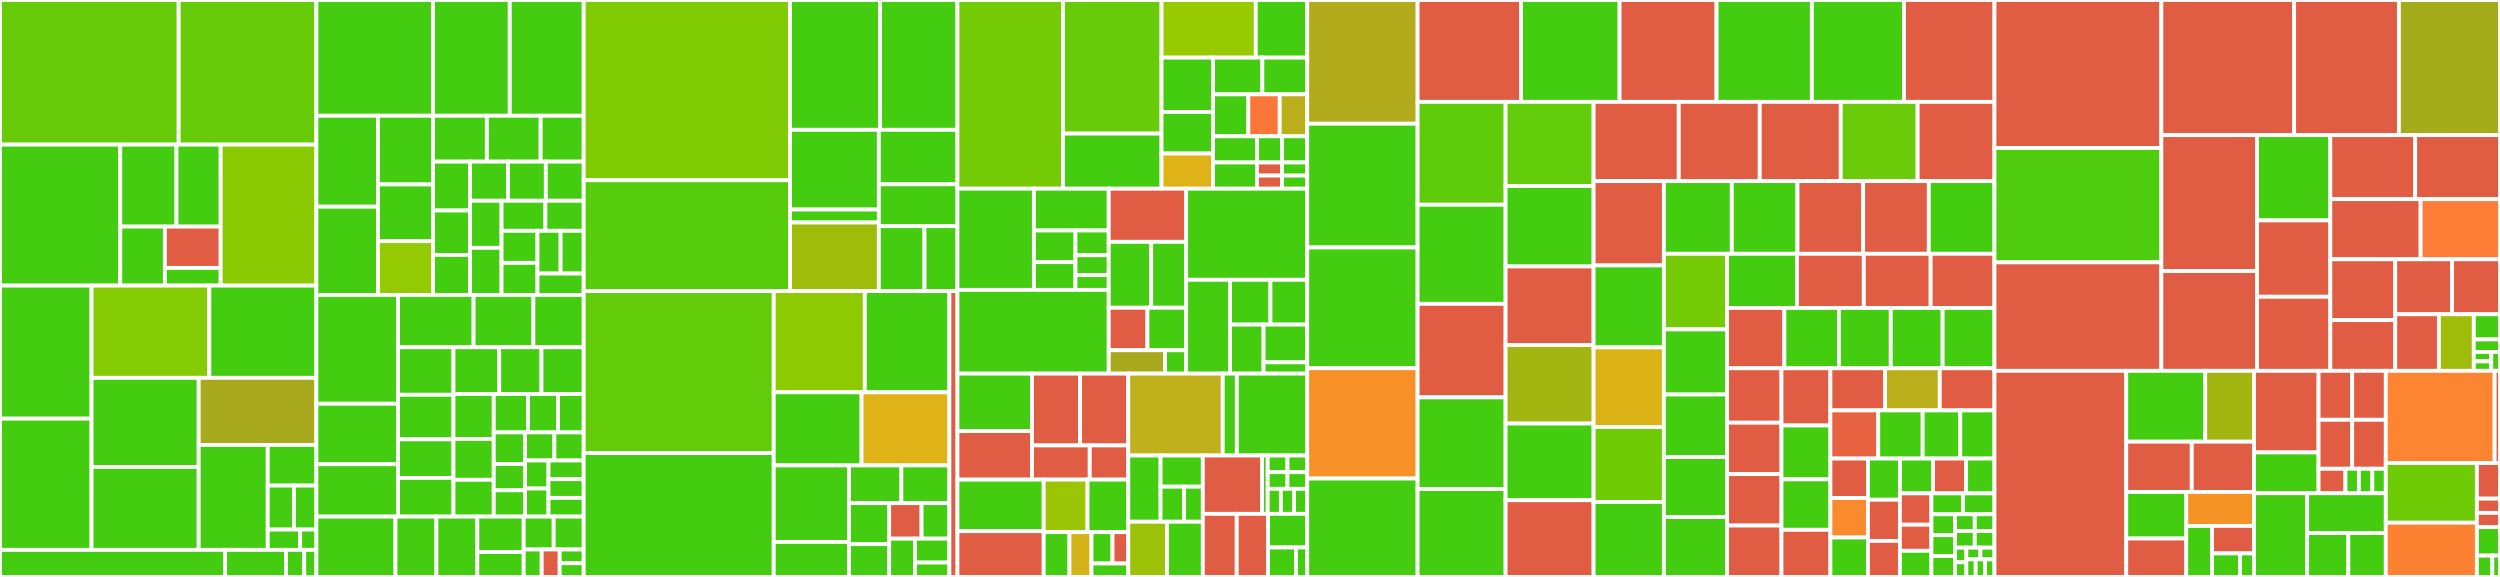<svg baseProfile="full" width="650" height="150" viewBox="0 0 650 150" version="1.1"
xmlns="http://www.w3.org/2000/svg" xmlns:ev="http://www.w3.org/2001/xml-events"
xmlns:xlink="http://www.w3.org/1999/xlink">

<rect x="0" y="0" width="650" height="150" fill="#333333" stroke="none"/>

<style>rect.s{mask:url(#mask);}</style>
<defs>
  <pattern id="white" width="4" height="4" patternUnits="userSpaceOnUse" patternTransform="rotate(45)">
    <rect width="2" height="2" transform="translate(0,0)" fill="white"></rect>
  </pattern>
  <mask id="mask">
    <rect x="0" y="0" width="100%" height="100%" fill="url(#white)"></rect>
  </mask>
</defs>

<rect x="0" y="0" width="46.457" height="37.601" fill="#68cb09" stroke="white" stroke-width="1" class=" tooltipped" data-content="app/Http/Controllers/api/v1/RoomController.php"><title>app/Http/Controllers/api/v1/RoomController.php</title></rect>
<rect x="46.457" y="0" width="35.804" height="37.601" fill="#68cb09" stroke="white" stroke-width="1" class=" tooltipped" data-content="app/Http/Controllers/api/v1/UserController.php"><title>app/Http/Controllers/api/v1/UserController.php</title></rect>
<rect x="0" y="37.601" width="31.265" height="36.655" fill="#4c1" stroke="white" stroke-width="1" class=" tooltipped" data-content="app/Http/Controllers/api/v1/SettingsController.php"><title>app/Http/Controllers/api/v1/SettingsController.php</title></rect>
<rect x="31.265" y="37.601" width="14.619" height="21.311" fill="#4c1" stroke="white" stroke-width="1" class=" tooltipped" data-content="app/Http/Controllers/api/v1/auth/ResetPasswordController.php"><title>app/Http/Controllers/api/v1/auth/ResetPasswordController.php</title></rect>
<rect x="45.884" y="37.601" width="11.486" height="21.311" fill="#4c1" stroke="white" stroke-width="1" class=" tooltipped" data-content="app/Http/Controllers/api/v1/auth/LoginController.php"><title>app/Http/Controllers/api/v1/auth/LoginController.php</title></rect>
<rect x="31.265" y="58.912" width="11.602" height="15.344" fill="#4c1" stroke="white" stroke-width="1" class=" tooltipped" data-content="app/Http/Controllers/api/v1/auth/ForgotPasswordController.php"><title>app/Http/Controllers/api/v1/auth/ForgotPasswordController.php</title></rect>
<rect x="42.867" y="58.912" width="14.503" height="10.741" fill="#e05d44" stroke="white" stroke-width="1" class=" tooltipped" data-content="app/Http/Controllers/api/v1/auth/RegisterController.php"><title>app/Http/Controllers/api/v1/auth/RegisterController.php</title></rect>
<rect x="42.867" y="69.653" width="14.503" height="4.603" fill="#4c1" stroke="white" stroke-width="1" class=" tooltipped" data-content="app/Http/Controllers/api/v1/auth/VerificationController.php"><title>app/Http/Controllers/api/v1/auth/VerificationController.php</title></rect>
<rect x="57.37" y="37.601" width="24.891" height="36.655" fill="#8aca02" stroke="white" stroke-width="1" class=" tooltipped" data-content="app/Http/Controllers/api/v1/ServerController.php"><title>app/Http/Controllers/api/v1/ServerController.php</title></rect>
<rect x="0" y="74.256" width="23.804" height="34.589" fill="#4c1" stroke="white" stroke-width="1" class=" tooltipped" data-content="app/Http/Controllers/api/v1/RoomMemberController.php"><title>app/Http/Controllers/api/v1/RoomMemberController.php</title></rect>
<rect x="0" y="108.845" width="23.804" height="34.122" fill="#4c1" stroke="white" stroke-width="1" class=" tooltipped" data-content="app/Http/Controllers/api/v1/RoomTypeController.php"><title>app/Http/Controllers/api/v1/RoomTypeController.php</title></rect>
<rect x="23.804" y="74.256" width="30.62" height="23.982" fill="#85cb03" stroke="white" stroke-width="1" class=" tooltipped" data-content="app/Http/Controllers/api/v1/MeetingController.php"><title>app/Http/Controllers/api/v1/MeetingController.php</title></rect>
<rect x="54.424" y="74.256" width="27.837" height="23.982" fill="#4c1" stroke="white" stroke-width="1" class=" tooltipped" data-content="app/Http/Controllers/api/v1/RoomFileController.php"><title>app/Http/Controllers/api/v1/RoomFileController.php</title></rect>
<rect x="23.804" y="98.238" width="27.86" height="23.163" fill="#4c1" stroke="white" stroke-width="1" class=" tooltipped" data-content="app/Http/Controllers/api/v1/RoleController.php"><title>app/Http/Controllers/api/v1/RoleController.php</title></rect>
<rect x="23.804" y="121.401" width="27.86" height="21.566" fill="#4c1" stroke="white" stroke-width="1" class=" tooltipped" data-content="app/Http/Controllers/api/v1/RoomTokenController.php"><title>app/Http/Controllers/api/v1/RoomTokenController.php</title></rect>
<rect x="51.664" y="98.238" width="30.597" height="17.455" fill="#a9a91d" stroke="white" stroke-width="1" class=" tooltipped" data-content="app/Http/Controllers/api/v1/RecordingController.php"><title>app/Http/Controllers/api/v1/RecordingController.php</title></rect>
<rect x="51.664" y="115.693" width="17.95" height="27.273" fill="#4c1" stroke="white" stroke-width="1" class=" tooltipped" data-content="app/Http/Controllers/api/v1/ServerPoolController.php"><title>app/Http/Controllers/api/v1/ServerPoolController.php</title></rect>
<rect x="69.614" y="115.693" width="12.647" height="10.557" fill="#4c1" stroke="white" stroke-width="1" class=" tooltipped" data-content="app/Http/Controllers/api/v1/LocaleController.php"><title>app/Http/Controllers/api/v1/LocaleController.php</title></rect>
<rect x="69.614" y="126.251" width="6.81" height="11.437" fill="#4c1" stroke="white" stroke-width="1" class=" tooltipped" data-content="app/Http/Controllers/api/v1/RecordingFormatController.php"><title>app/Http/Controllers/api/v1/RecordingFormatController.php</title></rect>
<rect x="76.424" y="126.251" width="5.837" height="11.437" fill="#4c1" stroke="white" stroke-width="1" class=" tooltipped" data-content="app/Http/Controllers/api/v1/SessionController.php"><title>app/Http/Controllers/api/v1/SessionController.php</title></rect>
<rect x="69.614" y="137.688" width="8.431" height="5.279" fill="#4c1" stroke="white" stroke-width="1" class=" tooltipped" data-content="app/Http/Controllers/api/v1/ApplicationController.php"><title>app/Http/Controllers/api/v1/ApplicationController.php</title></rect>
<rect x="78.045" y="137.688" width="4.216" height="5.279" fill="#4c1" stroke="white" stroke-width="1" class=" tooltipped" data-content="app/Http/Controllers/api/v1/PermissionController.php"><title>app/Http/Controllers/api/v1/PermissionController.php</title></rect>
<rect x="0" y="142.967" width="58.532" height="7.033" fill="#4c1" stroke="white" stroke-width="1" class=" tooltipped" data-content="app/Http/Controllers/RecordingController.php"><title>app/Http/Controllers/RecordingController.php</title></rect>
<rect x="58.532" y="142.967" width="15.819" height="7.033" fill="#4c1" stroke="white" stroke-width="1" class=" tooltipped" data-content="app/Http/Controllers/MeetingController.php"><title>app/Http/Controllers/MeetingController.php</title></rect>
<rect x="74.351" y="142.967" width="4.746" height="7.033" fill="#4c1" stroke="white" stroke-width="1" class=" tooltipped" data-content="app/Http/Controllers/FileController.php"><title>app/Http/Controllers/FileController.php</title></rect>
<rect x="79.097" y="142.967" width="3.164" height="7.033" fill="#4c1" stroke="white" stroke-width="1" class=" tooltipped" data-content="app/Http/Controllers/ApplicationController.php"><title>app/Http/Controllers/ApplicationController.php</title></rect>
<rect x="82.261" y="0" width="30.315" height="30.096" fill="#4c1" stroke="white" stroke-width="1" class=" tooltipped" data-content="app/Http/Resources/Config.php"><title>app/Http/Resources/Config.php</title></rect>
<rect x="112.576" y="0" width="19.963" height="30.096" fill="#4c1" stroke="white" stroke-width="1" class=" tooltipped" data-content="app/Http/Resources/Room.php"><title>app/Http/Resources/Room.php</title></rect>
<rect x="132.539" y="0" width="19.224" height="30.096" fill="#4c1" stroke="white" stroke-width="1" class=" tooltipped" data-content="app/Http/Resources/Settings.php"><title>app/Http/Resources/Settings.php</title></rect>
<rect x="82.261" y="30.096" width="16.002" height="23.64" fill="#4c1" stroke="white" stroke-width="1" class=" tooltipped" data-content="app/Http/Resources/RoomType.php"><title>app/Http/Resources/RoomType.php</title></rect>
<rect x="82.261" y="53.736" width="16.002" height="22.945" fill="#4c1" stroke="white" stroke-width="1" class=" tooltipped" data-content="app/Http/Resources/User.php"><title>app/Http/Resources/User.php</title></rect>
<rect x="98.263" y="30.096" width="14.33" height="17.858" fill="#4c1" stroke="white" stroke-width="1" class=" tooltipped" data-content="app/Http/Resources/Server.php"><title>app/Http/Resources/Server.php</title></rect>
<rect x="98.263" y="47.954" width="14.33" height="14.752" fill="#4c1" stroke="white" stroke-width="1" class=" tooltipped" data-content="app/Http/Resources/MeetingWithRoomAndServer.php"><title>app/Http/Resources/MeetingWithRoomAndServer.php</title></rect>
<rect x="98.263" y="62.705" width="14.33" height="13.975" fill="#93ca01" stroke="white" stroke-width="1" class=" tooltipped" data-content="app/Http/Resources/Role.php"><title>app/Http/Resources/Role.php</title></rect>
<rect x="112.593" y="30.096" width="13.989" height="11.93" fill="#4c1" stroke="white" stroke-width="1" class=" tooltipped" data-content="app/Http/Resources/RoomSettings.php"><title>app/Http/Resources/RoomSettings.php</title></rect>
<rect x="126.583" y="30.096" width="13.989" height="11.93" fill="#4c1" stroke="white" stroke-width="1" class=" tooltipped" data-content="app/Http/Resources/ServerPool.php"><title>app/Http/Resources/ServerPool.php</title></rect>
<rect x="140.572" y="30.096" width="11.191" height="11.93" fill="#4c1" stroke="white" stroke-width="1" class=" tooltipped" data-content="app/Http/Resources/RoomTypeResourceCollection.php"><title>app/Http/Resources/RoomTypeResourceCollection.php</title></rect>
<rect x="112.593" y="42.026" width="9.632" height="12.707" fill="#4c1" stroke="white" stroke-width="1" class=" tooltipped" data-content="app/Http/Resources/Permission.php"><title>app/Http/Resources/Permission.php</title></rect>
<rect x="112.593" y="54.733" width="9.632" height="11.552" fill="#4c1" stroke="white" stroke-width="1" class=" tooltipped" data-content="app/Http/Resources/RoleCollection.php"><title>app/Http/Resources/RoleCollection.php</title></rect>
<rect x="112.593" y="66.285" width="9.632" height="10.396" fill="#4c1" stroke="white" stroke-width="1" class=" tooltipped" data-content="app/Http/Resources/MeetingStat.php"><title>app/Http/Resources/MeetingStat.php</title></rect>
<rect x="122.225" y="42.026" width="9.846" height="10.17" fill="#4c1" stroke="white" stroke-width="1" class=" tooltipped" data-content="app/Http/Resources/PrivateRoomFile.php"><title>app/Http/Resources/PrivateRoomFile.php</title></rect>
<rect x="132.071" y="42.026" width="9.846" height="10.17" fill="#4c1" stroke="white" stroke-width="1" class=" tooltipped" data-content="app/Http/Resources/RecordingResource.php"><title>app/Http/Resources/RecordingResource.php</title></rect>
<rect x="141.917" y="42.026" width="9.846" height="10.17" fill="#4c1" stroke="white" stroke-width="1" class=" tooltipped" data-content="app/Http/Resources/RoomToken.php"><title>app/Http/Resources/RoomToken.php</title></rect>
<rect x="122.225" y="52.197" width="8.18" height="12.242" fill="#4c1" stroke="white" stroke-width="1" class=" tooltipped" data-content="app/Http/Resources/RoomUser.php"><title>app/Http/Resources/RoomUser.php</title></rect>
<rect x="122.225" y="64.439" width="8.18" height="12.242" fill="#4c1" stroke="white" stroke-width="1" class=" tooltipped" data-content="app/Http/Resources/UserSearch.php"><title>app/Http/Resources/UserSearch.php</title></rect>
<rect x="130.405" y="52.197" width="11.391" height="7.814" fill="#4c1" stroke="white" stroke-width="1" class=" tooltipped" data-content="app/Http/Resources/Meeting.php"><title>app/Http/Resources/Meeting.php</title></rect>
<rect x="141.796" y="52.197" width="9.967" height="7.814" fill="#4c1" stroke="white" stroke-width="1" class=" tooltipped" data-content="app/Http/Resources/Attendee.php"><title>app/Http/Resources/Attendee.php</title></rect>
<rect x="130.405" y="60.011" width="9.344" height="8.335" fill="#4c1" stroke="white" stroke-width="1" class=" tooltipped" data-content="app/Http/Resources/AttendeeSession.php"><title>app/Http/Resources/AttendeeSession.php</title></rect>
<rect x="130.405" y="68.346" width="9.344" height="8.335" fill="#4c1" stroke="white" stroke-width="1" class=" tooltipped" data-content="app/Http/Resources/SessionResource.php"><title>app/Http/Resources/SessionResource.php</title></rect>
<rect x="139.749" y="60.011" width="6.007" height="11.113" fill="#4c1" stroke="white" stroke-width="1" class=" tooltipped" data-content="app/Http/Resources/PermissionResourceCollection.php"><title>app/Http/Resources/PermissionResourceCollection.php</title></rect>
<rect x="145.756" y="60.011" width="6.007" height="11.113" fill="#4c1" stroke="white" stroke-width="1" class=" tooltipped" data-content="app/Http/Resources/RecordingFormatResource.php"><title>app/Http/Resources/RecordingFormatResource.php</title></rect>
<rect x="139.749" y="71.124" width="12.014" height="5.557" fill="#4c1" stroke="white" stroke-width="1" class=" tooltipped" data-content="app/Http/Resources/RoomFile.php"><title>app/Http/Resources/RoomFile.php</title></rect>
<rect x="82.261" y="76.681" width="21.237" height="28.291" fill="#4c1" stroke="white" stroke-width="1" class=" tooltipped" data-content="app/Http/Requests/UpdateSettings.php"><title>app/Http/Requests/UpdateSettings.php</title></rect>
<rect x="82.261" y="104.972" width="21.237" height="15.717" fill="#4c1" stroke="white" stroke-width="1" class=" tooltipped" data-content="app/Http/Requests/RoomTypeRequest.php"><title>app/Http/Requests/RoomTypeRequest.php</title></rect>
<rect x="82.261" y="120.69" width="21.237" height="13.622" fill="#4c1" stroke="white" stroke-width="1" class=" tooltipped" data-content="app/Http/Requests/UpdateRoomSettings.php"><title>app/Http/Requests/UpdateRoomSettings.php</title></rect>
<rect x="103.498" y="76.681" width="19.633" height="13.601" fill="#4c1" stroke="white" stroke-width="1" class=" tooltipped" data-content="app/Http/Requests/BulkImportRequest.php"><title>app/Http/Requests/BulkImportRequest.php</title></rect>
<rect x="123.131" y="76.681" width="15.543" height="13.601" fill="#4c1" stroke="white" stroke-width="1" class=" tooltipped" data-content="app/Http/Requests/UserRequest.php"><title>app/Http/Requests/UserRequest.php</title></rect>
<rect x="138.674" y="76.681" width="13.089" height="13.601" fill="#4c1" stroke="white" stroke-width="1" class=" tooltipped" data-content="app/Http/Requests/JoinMeeting.php"><title>app/Http/Requests/JoinMeeting.php</title></rect>
<rect x="103.498" y="90.282" width="14.404" height="12.359" fill="#4c1" stroke="white" stroke-width="1" class=" tooltipped" data-content="app/Http/Requests/TransferOwnershipRequest.php"><title>app/Http/Requests/TransferOwnershipRequest.php</title></rect>
<rect x="103.498" y="102.641" width="14.404" height="11.587" fill="#4c1" stroke="white" stroke-width="1" class=" tooltipped" data-content="app/Http/Requests/StartMeeting.php"><title>app/Http/Requests/StartMeeting.php</title></rect>
<rect x="103.498" y="114.228" width="14.404" height="10.042" fill="#4c1" stroke="white" stroke-width="1" class=" tooltipped" data-content="app/Http/Requests/BulkUpdateRequest.php"><title>app/Http/Requests/BulkUpdateRequest.php</title></rect>
<rect x="103.498" y="124.27" width="14.404" height="10.042" fill="#4c1" stroke="white" stroke-width="1" class=" tooltipped" data-content="app/Http/Requests/ServerRequest.php"><title>app/Http/Requests/ServerRequest.php</title></rect>
<rect x="117.901" y="90.282" width="11.897" height="12.158" fill="#4c1" stroke="white" stroke-width="1" class=" tooltipped" data-content="app/Http/Requests/ShowRoomsRequest.php"><title>app/Http/Requests/ShowRoomsRequest.php</title></rect>
<rect x="129.799" y="90.282" width="10.982" height="12.158" fill="#4c1" stroke="white" stroke-width="1" class=" tooltipped" data-content="app/Http/Requests/BulkDestroyRequest.php"><title>app/Http/Requests/BulkDestroyRequest.php</title></rect>
<rect x="140.781" y="90.282" width="10.982" height="12.158" fill="#4c1" stroke="white" stroke-width="1" class=" tooltipped" data-content="app/Http/Requests/NewUserRequest.php"><title>app/Http/Requests/NewUserRequest.php</title></rect>
<rect x="117.901" y="102.439" width="10.473" height="11.687" fill="#4c1" stroke="white" stroke-width="1" class=" tooltipped" data-content="app/Http/Requests/RoleRequest.php"><title>app/Http/Requests/RoleRequest.php</title></rect>
<rect x="117.901" y="114.126" width="10.473" height="10.624" fill="#4c1" stroke="white" stroke-width="1" class=" tooltipped" data-content="app/Http/Requests/ServerPoolRequest.php"><title>app/Http/Requests/ServerPoolRequest.php</title></rect>
<rect x="117.901" y="124.75" width="10.473" height="9.562" fill="#4c1" stroke="white" stroke-width="1" class=" tooltipped" data-content="app/Http/Requests/AddRoomMember.php"><title>app/Http/Requests/AddRoomMember.php</title></rect>
<rect x="128.374" y="102.439" width="8.91" height="9.99" fill="#4c1" stroke="white" stroke-width="1" class=" tooltipped" data-content="app/Http/Requests/UpdateRecordingRequest.php"><title>app/Http/Requests/UpdateRecordingRequest.php</title></rect>
<rect x="137.284" y="102.439" width="7.796" height="9.99" fill="#4c1" stroke="white" stroke-width="1" class=" tooltipped" data-content="app/Http/Requests/ChangeEmailRequest.php"><title>app/Http/Requests/ChangeEmailRequest.php</title></rect>
<rect x="145.081" y="102.439" width="6.683" height="9.99" fill="#4c1" stroke="white" stroke-width="1" class=" tooltipped" data-content="app/Http/Requests/RoomTokenRequest.php"><title>app/Http/Requests/RoomTokenRequest.php</title></rect>
<rect x="128.374" y="112.429" width="8.135" height="8.206" fill="#4c1" stroke="white" stroke-width="1" class=" tooltipped" data-content="app/Http/Requests/UpdateRoomFile.php"><title>app/Http/Requests/UpdateRoomFile.php</title></rect>
<rect x="128.374" y="120.635" width="8.135" height="6.838" fill="#4c1" stroke="white" stroke-width="1" class=" tooltipped" data-content="app/Http/Requests/ChangePasswordRequest.php"><title>app/Http/Requests/ChangePasswordRequest.php</title></rect>
<rect x="128.374" y="127.473" width="8.135" height="6.838" fill="#4c1" stroke="white" stroke-width="1" class=" tooltipped" data-content="app/Http/Requests/CreateRoom.php"><title>app/Http/Requests/CreateRoom.php</title></rect>
<rect x="136.509" y="112.429" width="7.627" height="7.294" fill="#4c1" stroke="white" stroke-width="1" class=" tooltipped" data-content="app/Http/Requests/ServerConnectionCheckRequest.php"><title>app/Http/Requests/ServerConnectionCheckRequest.php</title></rect>
<rect x="144.136" y="112.429" width="7.627" height="7.294" fill="#4c1" stroke="white" stroke-width="1" class=" tooltipped" data-content="app/Http/Requests/VerifyEmailRequest.php"><title>app/Http/Requests/VerifyEmailRequest.php</title></rect>
<rect x="136.509" y="119.723" width="6.101" height="7.294" fill="#4c1" stroke="white" stroke-width="1" class=" tooltipped" data-content="app/Http/Requests/ChangeLocaleRequest.php"><title>app/Http/Requests/ChangeLocaleRequest.php</title></rect>
<rect x="136.509" y="127.017" width="6.101" height="7.294" fill="#4c1" stroke="white" stroke-width="1" class=" tooltipped" data-content="app/Http/Requests/RoomTypeDestroyRequest.php"><title>app/Http/Requests/RoomTypeDestroyRequest.php</title></rect>
<rect x="142.611" y="119.723" width="9.152" height="4.863" fill="#4c1" stroke="white" stroke-width="1" class=" tooltipped" data-content="app/Http/Requests/StoreRoomFile.php"><title>app/Http/Requests/StoreRoomFile.php</title></rect>
<rect x="142.611" y="124.586" width="9.152" height="4.863" fill="#4c1" stroke="white" stroke-width="1" class=" tooltipped" data-content="app/Http/Requests/UpdateRoomDescription.php"><title>app/Http/Requests/UpdateRoomDescription.php</title></rect>
<rect x="142.611" y="129.449" width="9.152" height="4.863" fill="#4c1" stroke="white" stroke-width="1" class=" tooltipped" data-content="app/Http/Requests/UpdateRoomMember.php"><title>app/Http/Requests/UpdateRoomMember.php</title></rect>
<rect x="82.261" y="134.312" width="20.567" height="15.688" fill="#4c1" stroke="white" stroke-width="1" class=" tooltipped" data-content="app/Http/Middleware/RoomAuthenticate.php"><title>app/Http/Middleware/RoomAuthenticate.php</title></rect>
<rect x="102.828" y="134.312" width="10.638" height="15.688" fill="#4c1" stroke="white" stroke-width="1" class=" tooltipped" data-content="app/Http/Middleware/EnsureModelNotStale.php"><title>app/Http/Middleware/EnsureModelNotStale.php</title></rect>
<rect x="113.466" y="134.312" width="10.638" height="15.688" fill="#4c1" stroke="white" stroke-width="1" class=" tooltipped" data-content="app/Http/Middleware/SetApplicationLocale.php"><title>app/Http/Middleware/SetApplicationLocale.php</title></rect>
<rect x="124.104" y="134.312" width="12.057" height="9.228" fill="#4c1" stroke="white" stroke-width="1" class=" tooltipped" data-content="app/Http/Middleware/StoreSessionData.php"><title>app/Http/Middleware/StoreSessionData.php</title></rect>
<rect x="124.104" y="143.54" width="12.057" height="6.46" fill="#4c1" stroke="white" stroke-width="1" class=" tooltipped" data-content="app/Http/Middleware/LogContext.php"><title>app/Http/Middleware/LogContext.php</title></rect>
<rect x="136.161" y="134.312" width="7.801" height="8.557" fill="#4c1" stroke="white" stroke-width="1" class=" tooltipped" data-content="app/Http/Middleware/RedirectIfAuthenticated.php"><title>app/Http/Middleware/RedirectIfAuthenticated.php</title></rect>
<rect x="143.962" y="134.312" width="7.801" height="8.557" fill="#4c1" stroke="white" stroke-width="1" class=" tooltipped" data-content="app/Http/Middleware/RouteEnableIfConfig.php"><title>app/Http/Middleware/RouteEnableIfConfig.php</title></rect>
<rect x="136.161" y="142.869" width="4.681" height="7.131" fill="#4c1" stroke="white" stroke-width="1" class=" tooltipped" data-content="app/Http/Middleware/LoggedInUser.php"><title>app/Http/Middleware/LoggedInUser.php</title></rect>
<rect x="140.841" y="142.869" width="4.681" height="7.131" fill="#e05d44" stroke="white" stroke-width="1" class=" tooltipped" data-content="app/Http/Middleware/TrustHosts.php"><title>app/Http/Middleware/TrustHosts.php</title></rect>
<rect x="145.522" y="142.869" width="6.241" height="3.566" fill="#4c1" stroke="white" stroke-width="1" class=" tooltipped" data-content="app/Http/Middleware/Authenticate.php"><title>app/Http/Middleware/Authenticate.php</title></rect>
<rect x="145.522" y="146.434" width="6.241" height="3.566" fill="#4c1" stroke="white" stroke-width="1" class=" tooltipped" data-content="app/Http/Middleware/TrustProxies.php"><title>app/Http/Middleware/TrustProxies.php</title></rect>
<rect x="151.763" y="0" width="53.657" height="46.864" fill="#81cb04" stroke="white" stroke-width="1" class=" tooltipped" data-content="app/Services/MeetingService.php"><title>app/Services/MeetingService.php</title></rect>
<rect x="151.763" y="46.864" width="53.657" height="28.823" fill="#57cc0c" stroke="white" stroke-width="1" class=" tooltipped" data-content="app/Services/ServerService.php"><title>app/Services/ServerService.php</title></rect>
<rect x="205.42" y="0" width="23.405" height="33.752" fill="#4c1" stroke="white" stroke-width="1" class=" tooltipped" data-content="app/Services/RoomService.php"><title>app/Services/RoomService.php</title></rect>
<rect x="228.825" y="0" width="20.108" height="33.752" fill="#4c1" stroke="white" stroke-width="1" class=" tooltipped" data-content="app/Services/LocaleService.php"><title>app/Services/LocaleService.php</title></rect>
<rect x="205.42" y="33.752" width="23.083" height="20.726" fill="#4c1" stroke="white" stroke-width="1" class=" tooltipped" data-content="app/Services/EmailVerification/EmailVerificationService.php"><title>app/Services/EmailVerification/EmailVerificationService.php</title></rect>
<rect x="205.42" y="54.479" width="23.083" height="3.374" fill="#4c1" stroke="white" stroke-width="1" class=" tooltipped" data-content="app/Services/EmailVerification/NewVerifyEmailToken.php"><title>app/Services/EmailVerification/NewVerifyEmailToken.php</title></rect>
<rect x="205.42" y="57.853" width="23.083" height="17.834" fill="#9fbc0b" stroke="white" stroke-width="1" class=" tooltipped" data-content="app/Services/RoomFileService.php"><title>app/Services/RoomFileService.php</title></rect>
<rect x="228.503" y="33.752" width="20.43" height="14.16" fill="#4c1" stroke="white" stroke-width="1" class=" tooltipped" data-content="app/Services/BigBlueButton/LaravelHTTPClient.php"><title>app/Services/BigBlueButton/LaravelHTTPClient.php</title></rect>
<rect x="228.503" y="47.912" width="20.43" height="10.892" fill="#4c1" stroke="white" stroke-width="1" class=" tooltipped" data-content="app/Services/AuthenticationService.php"><title>app/Services/AuthenticationService.php</title></rect>
<rect x="228.503" y="58.804" width="11.863" height="16.883" fill="#4c1" stroke="white" stroke-width="1" class=" tooltipped" data-content="app/Services/RoomAuthService.php"><title>app/Services/RoomAuthService.php</title></rect>
<rect x="240.366" y="58.804" width="8.567" height="16.883" fill="#4c1" stroke="white" stroke-width="1" class=" tooltipped" data-content="app/Services/LoadBalancingService.php"><title>app/Services/LoadBalancingService.php</title></rect>
<rect x="151.763" y="75.687" width="49.408" height="42.111" fill="#63cc0a" stroke="white" stroke-width="1" class=" tooltipped" data-content="app/Console/Commands/ImportGreenlight2Command.php"><title>app/Console/Commands/ImportGreenlight2Command.php</title></rect>
<rect x="151.763" y="117.798" width="49.408" height="32.202" fill="#4c1" stroke="white" stroke-width="1" class=" tooltipped" data-content="app/Console/Commands/UpgradeDatabaseCommand.php"><title>app/Console/Commands/UpgradeDatabaseCommand.php</title></rect>
<rect x="201.172" y="75.687" width="23.678" height="26.314" fill="#8eca02" stroke="white" stroke-width="1" class=" tooltipped" data-content="app/Console/Commands/ImportLocalesCommand.php"><title>app/Console/Commands/ImportLocalesCommand.php</title></rect>
<rect x="224.85" y="75.687" width="21.987" height="26.314" fill="#4c1" stroke="white" stroke-width="1" class=" tooltipped" data-content="app/Console/Commands/UploadLocalesCommand.php"><title>app/Console/Commands/UploadLocalesCommand.php</title></rect>
<rect x="201.172" y="102.001" width="22.833" height="19.005" fill="#4c1" stroke="white" stroke-width="1" class=" tooltipped" data-content="app/Console/Commands/CreateSuperuserCommand.php"><title>app/Console/Commands/CreateSuperuserCommand.php</title></rect>
<rect x="224.004" y="102.001" width="22.833" height="19.005" fill="#dfb317" stroke="white" stroke-width="1" class=" tooltipped" data-content="app/Console/Commands/ImportDatabaseCommand.php"><title>app/Console/Commands/ImportDatabaseCommand.php</title></rect>
<rect x="201.172" y="121.006" width="19.571" height="19.898" fill="#4c1" stroke="white" stroke-width="1" class=" tooltipped" data-content="app/Console/Commands/CleanupRoomsCommand.php"><title>app/Console/Commands/CleanupRoomsCommand.php</title></rect>
<rect x="201.172" y="140.904" width="19.571" height="9.096" fill="#4c1" stroke="white" stroke-width="1" class=" tooltipped" data-content="app/Console/Commands/DeleteObsoleteTokensCommand.php"><title>app/Console/Commands/DeleteObsoleteTokensCommand.php</title></rect>
<rect x="220.742" y="121.006" width="13.615" height="9.807" fill="#4c1" stroke="white" stroke-width="1" class=" tooltipped" data-content="app/Console/Commands/DeleteUnverifiedNewUsersCommand.php"><title>app/Console/Commands/DeleteUnverifiedNewUsersCommand.php</title></rect>
<rect x="234.357" y="121.006" width="12.48" height="9.807" fill="#4c1" stroke="white" stroke-width="1" class=" tooltipped" data-content="app/Console/Commands/CleanupStatisticsCommand.php"><title>app/Console/Commands/CleanupStatisticsCommand.php</title></rect>
<rect x="220.742" y="130.813" width="10.438" height="10.66" fill="#4c1" stroke="white" stroke-width="1" class=" tooltipped" data-content="app/Console/Commands/ExportLocalesCommand.php"><title>app/Console/Commands/ExportLocalesCommand.php</title></rect>
<rect x="220.742" y="141.472" width="10.438" height="8.528" fill="#4c1" stroke="white" stroke-width="1" class=" tooltipped" data-content="app/Console/Commands/CleanupRecordingsCommand.php"><title>app/Console/Commands/CleanupRecordingsCommand.php</title></rect>
<rect x="231.18" y="130.813" width="8.431" height="9.238" fill="#e05d44" stroke="white" stroke-width="1" class=" tooltipped" data-content="app/Console/Commands/CheckDatabaseConnectionCommand.php"><title>app/Console/Commands/CheckDatabaseConnectionCommand.php</title></rect>
<rect x="239.611" y="130.813" width="7.226" height="9.238" fill="#4c1" stroke="white" stroke-width="1" class=" tooltipped" data-content="app/Console/Commands/CleanupAttendanceCommand.php"><title>app/Console/Commands/CleanupAttendanceCommand.php</title></rect>
<rect x="231.18" y="140.051" width="6.71" height="9.949" fill="#4c1" stroke="white" stroke-width="1" class=" tooltipped" data-content="app/Console/Commands/ImportRecordingsCommand.php"><title>app/Console/Commands/ImportRecordingsCommand.php</title></rect>
<rect x="237.89" y="140.051" width="8.947" height="6.218" fill="#4c1" stroke="white" stroke-width="1" class=" tooltipped" data-content="app/Console/Commands/PollServerCommand.php"><title>app/Console/Commands/PollServerCommand.php</title></rect>
<rect x="237.89" y="146.269" width="8.947" height="3.731" fill="#4c1" stroke="white" stroke-width="1" class=" tooltipped" data-content="app/Console/Commands/CacheLocalesCommand.php"><title>app/Console/Commands/CacheLocalesCommand.php</title></rect>
<rect x="246.837" y="75.687" width="2.096" height="74.313" fill="#e05d44" stroke="white" stroke-width="1" class=" tooltipped" data-content="app/Console/Kernel.php"><title>app/Console/Kernel.php</title></rect>
<rect x="248.933" y="0" width="27.44" height="49.062" fill="#74cb06" stroke="white" stroke-width="1" class=" tooltipped" data-content="app/Models/Room.php"><title>app/Models/Room.php</title></rect>
<rect x="276.374" y="0" width="25.626" height="34.734" fill="#68cb09" stroke="white" stroke-width="1" class=" tooltipped" data-content="app/Models/User.php"><title>app/Models/User.php</title></rect>
<rect x="276.374" y="34.734" width="25.626" height="14.328" fill="#4c1" stroke="white" stroke-width="1" class=" tooltipped" data-content="app/Models/RecordingFormat.php"><title>app/Models/RecordingFormat.php</title></rect>
<rect x="302" y="0" width="24.506" height="14.983" fill="#97ca00" stroke="white" stroke-width="1" class=" tooltipped" data-content="app/Models/Server.php"><title>app/Models/Server.php</title></rect>
<rect x="326.505" y="0" width="13.367" height="14.983" fill="#4c1" stroke="white" stroke-width="1" class=" tooltipped" data-content="app/Models/RoomType.php"><title>app/Models/RoomType.php</title></rect>
<rect x="302" y="14.983" width="13.386" height="14.13" fill="#4c1" stroke="white" stroke-width="1" class=" tooltipped" data-content="app/Models/RoomToken.php"><title>app/Models/RoomToken.php</title></rect>
<rect x="302" y="29.113" width="13.386" height="10.806" fill="#4c1" stroke="white" stroke-width="1" class=" tooltipped" data-content="app/Models/Recording.php"><title>app/Models/Recording.php</title></rect>
<rect x="302" y="39.919" width="13.386" height="9.143" fill="#dfb317" stroke="white" stroke-width="1" class=" tooltipped" data-content="app/Models/Permission.php"><title>app/Models/Permission.php</title></rect>
<rect x="315.386" y="14.983" width="12.826" height="9.542" fill="#4c1" stroke="white" stroke-width="1" class=" tooltipped" data-content="app/Models/ServerPool.php"><title>app/Models/ServerPool.php</title></rect>
<rect x="328.212" y="14.983" width="11.66" height="9.542" fill="#4c1" stroke="white" stroke-width="1" class=" tooltipped" data-content="app/Models/Meeting.php"><title>app/Models/Meeting.php</title></rect>
<rect x="315.386" y="24.525" width="9.182" height="10.905" fill="#4c1" stroke="white" stroke-width="1" class=" tooltipped" data-content="app/Models/RoomFile.php"><title>app/Models/RoomFile.php</title></rect>
<rect x="324.568" y="24.525" width="8.162" height="10.905" fill="#fa7739" stroke="white" stroke-width="1" class=" tooltipped" data-content="app/Models/Role.php"><title>app/Models/Role.php</title></rect>
<rect x="332.73" y="24.525" width="7.142" height="10.905" fill="#baaf1b" stroke="white" stroke-width="1" class=" tooltipped" data-content="app/Models/IncludedPermissionPermission.php"><title>app/Models/IncludedPermissionPermission.php</title></rect>
<rect x="315.386" y="35.43" width="11.427" height="6.816" fill="#4c1" stroke="white" stroke-width="1" class=" tooltipped" data-content="app/Models/PermissionRole.php"><title>app/Models/PermissionRole.php</title></rect>
<rect x="315.386" y="42.246" width="11.427" height="6.816" fill="#4c1" stroke="white" stroke-width="1" class=" tooltipped" data-content="app/Models/RoleUser.php"><title>app/Models/RoleUser.php</title></rect>
<rect x="326.813" y="35.43" width="6.53" height="6.816" fill="#4c1" stroke="white" stroke-width="1" class=" tooltipped" data-content="app/Models/MeetingAttendee.php"><title>app/Models/MeetingAttendee.php</title></rect>
<rect x="333.342" y="35.43" width="6.53" height="6.816" fill="#4c1" stroke="white" stroke-width="1" class=" tooltipped" data-content="app/Models/Session.php"><title>app/Models/Session.php</title></rect>
<rect x="326.813" y="42.246" width="6.53" height="3.408" fill="#e05d44" stroke="white" stroke-width="1" class=" tooltipped" data-content="app/Models/MeetingStat.php"><title>app/Models/MeetingStat.php</title></rect>
<rect x="326.813" y="45.654" width="6.53" height="3.408" fill="#e05d44" stroke="white" stroke-width="1" class=" tooltipped" data-content="app/Models/ServerStat.php"><title>app/Models/ServerStat.php</title></rect>
<rect x="333.342" y="42.246" width="6.53" height="3.408" fill="#4c1" stroke="white" stroke-width="1" class=" tooltipped" data-content="app/Models/SessionData.php"><title>app/Models/SessionData.php</title></rect>
<rect x="333.342" y="45.654" width="6.53" height="3.408" fill="#4c1" stroke="white" stroke-width="1" class=" tooltipped" data-content="app/Models/VerifyEmail.php"><title>app/Models/VerifyEmail.php</title></rect>
<rect x="248.933" y="49.062" width="19.88" height="26.304" fill="#4c1" stroke="white" stroke-width="1" class=" tooltipped" data-content="app/Auth/Shibboleth/ShibbolethProvider.php"><title>app/Auth/Shibboleth/ShibbolethProvider.php</title></rect>
<rect x="268.813" y="49.062" width="19.457" height="10.865" fill="#4c1" stroke="white" stroke-width="1" class=" tooltipped" data-content="app/Auth/Shibboleth/ShibbolethController.php"><title>app/Auth/Shibboleth/ShibbolethController.php</title></rect>
<rect x="268.813" y="59.927" width="10.81" height="8.234" fill="#4c1" stroke="white" stroke-width="1" class=" tooltipped" data-content="app/Auth/Shibboleth/ShibbolethSessionMiddleware.php"><title>app/Auth/Shibboleth/ShibbolethSessionMiddleware.php</title></rect>
<rect x="268.813" y="68.161" width="10.81" height="7.205" fill="#4c1" stroke="white" stroke-width="1" class=" tooltipped" data-content="app/Auth/Shibboleth/ShibbolethUser.php"><title>app/Auth/Shibboleth/ShibbolethUser.php</title></rect>
<rect x="279.623" y="59.927" width="8.648" height="6.433" fill="#4c1" stroke="white" stroke-width="1" class=" tooltipped" data-content="app/Auth/Shibboleth/SoapServerHandler.php"><title>app/Auth/Shibboleth/SoapServerHandler.php</title></rect>
<rect x="279.623" y="66.36" width="8.648" height="5.147" fill="#4c1" stroke="white" stroke-width="1" class=" tooltipped" data-content="app/Auth/Shibboleth/ShibbolethServiceProvider.php"><title>app/Auth/Shibboleth/ShibbolethServiceProvider.php</title></rect>
<rect x="279.623" y="71.506" width="8.648" height="3.86" fill="#4c1" stroke="white" stroke-width="1" class=" tooltipped" data-content="app/Auth/Shibboleth/ShibbolethSessionDuplicateException.php"><title>app/Auth/Shibboleth/ShibbolethSessionDuplicateException.php</title></rect>
<rect x="248.933" y="75.366" width="39.338" height="21.779" fill="#4c1" stroke="white" stroke-width="1" class=" tooltipped" data-content="app/Auth/ExternalUser.php"><title>app/Auth/ExternalUser.php</title></rect>
<rect x="288.271" y="49.062" width="20.132" height="13.817" fill="#e05d44" stroke="white" stroke-width="1" class=" tooltipped" data-content="app/Auth/LDAP/LDAPProvider.php"><title>app/Auth/LDAP/LDAPProvider.php</title></rect>
<rect x="288.271" y="62.879" width="11.04" height="17.133" fill="#4c1" stroke="white" stroke-width="1" class=" tooltipped" data-content="app/Auth/LDAP/LDAPController.php"><title>app/Auth/LDAP/LDAPController.php</title></rect>
<rect x="299.31" y="62.879" width="9.092" height="17.133" fill="#4c1" stroke="white" stroke-width="1" class=" tooltipped" data-content="app/Auth/LDAP/LDAPUserObject.php"><title>app/Auth/LDAP/LDAPUserObject.php</title></rect>
<rect x="288.271" y="80.012" width="10.066" height="11.054" fill="#e05d44" stroke="white" stroke-width="1" class=" tooltipped" data-content="app/Auth/LDAP/LDAPServiceProvider.php"><title>app/Auth/LDAP/LDAPServiceProvider.php</title></rect>
<rect x="298.336" y="80.012" width="10.066" height="11.054" fill="#4c1" stroke="white" stroke-width="1" class=" tooltipped" data-content="app/Auth/LDAP/LDAPUser.php"><title>app/Auth/LDAP/LDAPUser.php</title></rect>
<rect x="288.271" y="91.066" width="14.641" height="6.079" fill="#a9a91d" stroke="white" stroke-width="1" class=" tooltipped" data-content="app/Auth/Local/LocalProvider.php"><title>app/Auth/Local/LocalProvider.php</title></rect>
<rect x="302.912" y="91.066" width="5.49" height="6.079" fill="#4c1" stroke="white" stroke-width="1" class=" tooltipped" data-content="app/Auth/MissingAttributeException.php"><title>app/Auth/MissingAttributeException.php</title></rect>
<rect x="308.402" y="49.062" width="31.47" height="23.688" fill="#4c1" stroke="white" stroke-width="1" class=" tooltipped" data-content="app/Policies/RoomPolicy.php"><title>app/Policies/RoomPolicy.php</title></rect>
<rect x="308.402" y="72.75" width="11.402" height="24.395" fill="#4c1" stroke="white" stroke-width="1" class=" tooltipped" data-content="app/Policies/UserPolicy.php"><title>app/Policies/UserPolicy.php</title></rect>
<rect x="319.804" y="72.75" width="10.512" height="11.643" fill="#4c1" stroke="white" stroke-width="1" class=" tooltipped" data-content="app/Policies/RoomTypePolicy.php"><title>app/Policies/RoomTypePolicy.php</title></rect>
<rect x="330.316" y="72.75" width="9.556" height="11.643" fill="#4c1" stroke="white" stroke-width="1" class=" tooltipped" data-content="app/Policies/RolePolicy.php"><title>app/Policies/RolePolicy.php</title></rect>
<rect x="319.804" y="84.393" width="8.725" height="12.752" fill="#4c1" stroke="white" stroke-width="1" class=" tooltipped" data-content="app/Policies/ServerPolicy.php"><title>app/Policies/ServerPolicy.php</title></rect>
<rect x="328.529" y="84.393" width="11.343" height="9.809" fill="#4c1" stroke="white" stroke-width="1" class=" tooltipped" data-content="app/Policies/ServerPoolPolicy.php"><title>app/Policies/ServerPoolPolicy.php</title></rect>
<rect x="328.529" y="94.202" width="11.343" height="2.943" fill="#4c1" stroke="white" stroke-width="1" class=" tooltipped" data-content="app/Policies/MeetingPolicy.php"><title>app/Policies/MeetingPolicy.php</title></rect>
<rect x="248.933" y="97.145" width="19.382" height="14.925" fill="#4c1" stroke="white" stroke-width="1" class=" tooltipped" data-content="app/Notifications/RoomExpires.php"><title>app/Notifications/RoomExpires.php</title></rect>
<rect x="248.933" y="112.071" width="19.382" height="12.629" fill="#e05d44" stroke="white" stroke-width="1" class=" tooltipped" data-content="app/Notifications/PasswordReset.php"><title>app/Notifications/PasswordReset.php</title></rect>
<rect x="268.315" y="97.145" width="12.518" height="18.666" fill="#e05d44" stroke="white" stroke-width="1" class=" tooltipped" data-content="app/Notifications/UserWelcome.php"><title>app/Notifications/UserWelcome.php</title></rect>
<rect x="280.833" y="97.145" width="12.518" height="18.666" fill="#e05d44" stroke="white" stroke-width="1" class=" tooltipped" data-content="app/Notifications/VerifyEmail.php"><title>app/Notifications/VerifyEmail.php</title></rect>
<rect x="268.315" y="115.811" width="15.021" height="8.889" fill="#e05d44" stroke="white" stroke-width="1" class=" tooltipped" data-content="app/Notifications/EmailChanged.php"><title>app/Notifications/EmailChanged.php</title></rect>
<rect x="283.336" y="115.811" width="10.014" height="8.889" fill="#e05d44" stroke="white" stroke-width="1" class=" tooltipped" data-content="app/Notifications/PasswordChanged.php"><title>app/Notifications/PasswordChanged.php</title></rect>
<rect x="248.933" y="124.7" width="22.428" height="13.394" fill="#4c1" stroke="white" stroke-width="1" class=" tooltipped" data-content="app/Providers/RouteServiceProvider.php"><title>app/Providers/RouteServiceProvider.php</title></rect>
<rect x="248.933" y="138.094" width="22.428" height="11.906" fill="#e05d44" stroke="white" stroke-width="1" class=" tooltipped" data-content="app/Providers/TelescopeServiceProvider.php"><title>app/Providers/TelescopeServiceProvider.php</title></rect>
<rect x="271.361" y="124.7" width="11.402" height="13.662" fill="#9bc405" stroke="white" stroke-width="1" class=" tooltipped" data-content="app/Providers/AuthServiceProvider.php"><title>app/Providers/AuthServiceProvider.php</title></rect>
<rect x="282.763" y="124.7" width="10.587" height="13.662" fill="#4c1" stroke="white" stroke-width="1" class=" tooltipped" data-content="app/Providers/AppServiceProvider.php"><title>app/Providers/AppServiceProvider.php</title></rect>
<rect x="271.361" y="138.362" width="6.692" height="11.638" fill="#4c1" stroke="white" stroke-width="1" class=" tooltipped" data-content="app/Providers/FakerServiceProvider.php"><title>app/Providers/FakerServiceProvider.php</title></rect>
<rect x="278.054" y="138.362" width="5.736" height="11.638" fill="#d3b319" stroke="white" stroke-width="1" class=" tooltipped" data-content="app/Providers/HorizonServiceProvider.php"><title>app/Providers/HorizonServiceProvider.php</title></rect>
<rect x="283.79" y="138.362" width="5.463" height="8.147" fill="#4c1" stroke="white" stroke-width="1" class=" tooltipped" data-content="app/Providers/TranslationServiceProvider.php"><title>app/Providers/TranslationServiceProvider.php</title></rect>
<rect x="289.253" y="138.362" width="4.097" height="8.147" fill="#e05d44" stroke="white" stroke-width="1" class=" tooltipped" data-content="app/Providers/BroadcastServiceProvider.php"><title>app/Providers/BroadcastServiceProvider.php</title></rect>
<rect x="283.79" y="146.509" width="9.56" height="3.491" fill="#4c1" stroke="white" stroke-width="1" class=" tooltipped" data-content="app/Providers/EventServiceProvider.php"><title>app/Providers/EventServiceProvider.php</title></rect>
<rect x="293.35" y="97.145" width="24.568" height="21.285" fill="#c0b01b" stroke="white" stroke-width="1" class=" tooltipped" data-content="app/Jobs/ProcessRecording.php"><title>app/Jobs/ProcessRecording.php</title></rect>
<rect x="317.918" y="97.145" width="3.659" height="21.285" fill="#4c1" stroke="white" stroke-width="1" class=" tooltipped" data-content="app/Jobs/PollServerJob.php"><title>app/Jobs/PollServerJob.php</title></rect>
<rect x="321.577" y="97.145" width="18.295" height="21.285" fill="#4c1" stroke="white" stroke-width="1" class=" tooltipped" data-content="app/Exports/AttendanceExport.php"><title>app/Exports/AttendanceExport.php</title></rect>
<rect x="293.35" y="118.431" width="8.4" height="17.22" fill="#4c1" stroke="white" stroke-width="1" class=" tooltipped" data-content="app/Rules/ValidName.php"><title>app/Rules/ValidName.php</title></rect>
<rect x="301.75" y="118.431" width="10.984" height="8.103" fill="#4c1" stroke="white" stroke-width="1" class=" tooltipped" data-content="app/Rules/ValidRoomType.php"><title>app/Rules/ValidRoomType.php</title></rect>
<rect x="301.75" y="126.534" width="6.102" height="9.116" fill="#4c1" stroke="white" stroke-width="1" class=" tooltipped" data-content="app/Rules/CustomCreateMeetingParameters.php"><title>app/Rules/CustomCreateMeetingParameters.php</title></rect>
<rect x="307.852" y="126.534" width="4.882" height="9.116" fill="#4c1" stroke="white" stroke-width="1" class=" tooltipped" data-content="app/Rules/Password.php"><title>app/Rules/Password.php</title></rect>
<rect x="293.35" y="135.65" width="10.08" height="14.35" fill="#9dc008" stroke="white" stroke-width="1" class=" tooltipped" data-content="app/Plugins/Defaults/ServerLoadCalculationPlugin.php"><title>app/Plugins/Defaults/ServerLoadCalculationPlugin.php</title></rect>
<rect x="303.43" y="135.65" width="9.304" height="14.35" fill="#4c1" stroke="white" stroke-width="1" class=" tooltipped" data-content="app/Plugins/PluginServiceProvider.php"><title>app/Plugins/PluginServiceProvider.php</title></rect>
<rect x="312.734" y="118.431" width="15.403" height="15.17" fill="#e05d44" stroke="white" stroke-width="1" class=" tooltipped" data-content="app/Support/CSPPolicy.php"><title>app/Support/CSPPolicy.php</title></rect>
<rect x="328.137" y="118.431" width="1.467" height="15.17" fill="#4c1" stroke="white" stroke-width="1" class=" tooltipped" data-content="app/Support/LaravelViteNonceGenerator.php"><title>app/Support/LaravelViteNonceGenerator.php</title></rect>
<rect x="329.604" y="118.431" width="5.134" height="4.334" fill="#4c1" stroke="white" stroke-width="1" class=" tooltipped" data-content="app/Settings/BannerSettings.php"><title>app/Settings/BannerSettings.php</title></rect>
<rect x="334.738" y="118.431" width="5.134" height="4.334" fill="#4c1" stroke="white" stroke-width="1" class=" tooltipped" data-content="app/Settings/BigBlueButtonSettings.php"><title>app/Settings/BigBlueButtonSettings.php</title></rect>
<rect x="329.604" y="122.765" width="5.134" height="4.334" fill="#4c1" stroke="white" stroke-width="1" class=" tooltipped" data-content="app/Settings/GeneralSettings.php"><title>app/Settings/GeneralSettings.php</title></rect>
<rect x="334.738" y="122.765" width="5.134" height="4.334" fill="#4c1" stroke="white" stroke-width="1" class=" tooltipped" data-content="app/Settings/RecordingSettings.php"><title>app/Settings/RecordingSettings.php</title></rect>
<rect x="329.604" y="127.099" width="3.423" height="6.501" fill="#4c1" stroke="white" stroke-width="1" class=" tooltipped" data-content="app/Settings/RoomSettings.php"><title>app/Settings/RoomSettings.php</title></rect>
<rect x="333.027" y="127.099" width="3.423" height="6.501" fill="#4c1" stroke="white" stroke-width="1" class=" tooltipped" data-content="app/Settings/ThemeSettings.php"><title>app/Settings/ThemeSettings.php</title></rect>
<rect x="336.449" y="127.099" width="3.423" height="6.501" fill="#4c1" stroke="white" stroke-width="1" class=" tooltipped" data-content="app/Settings/UserSettings.php"><title>app/Settings/UserSettings.php</title></rect>
<rect x="312.734" y="133.6" width="8.82" height="16.4" fill="#e05d44" stroke="white" stroke-width="1" class=" tooltipped" data-content="app/Exceptions/Handler.php"><title>app/Exceptions/Handler.php</title></rect>
<rect x="321.554" y="133.6" width="8.141" height="16.4" fill="#e05d44" stroke="white" stroke-width="1" class=" tooltipped" data-content="app/Pulse/Users.php"><title>app/Pulse/Users.php</title></rect>
<rect x="329.695" y="133.6" width="10.177" height="8.746" fill="#4c1" stroke="white" stroke-width="1" class=" tooltipped" data-content="app/Enums/RoomUserRole.php"><title>app/Enums/RoomUserRole.php</title></rect>
<rect x="329.695" y="142.347" width="7.269" height="7.653" fill="#4c1" stroke="white" stroke-width="1" class=" tooltipped" data-content="app/Listeners/FailedLoginAttempt.php"><title>app/Listeners/FailedLoginAttempt.php</title></rect>
<rect x="336.965" y="142.347" width="2.908" height="7.653" fill="#4c1" stroke="white" stroke-width="1" class=" tooltipped" data-content="app/Traits/AddsModelNameTrait.php"><title>app/Traits/AddsModelNameTrait.php</title></rect>
<rect x="339.872" y="0" width="28.706" height="32.171" fill="#b2ac1c" stroke="white" stroke-width="1" class=" tooltipped" data-content="resources/js/components/MainNav.vue"><title>resources/js/components/MainNav.vue</title></rect>
<rect x="339.872" y="32.171" width="28.706" height="32.171" fill="#4c1" stroke="white" stroke-width="1" class=" tooltipped" data-content="resources/js/components/RoomTabSettings.vue"><title>resources/js/components/RoomTabSettings.vue</title></rect>
<rect x="339.872" y="64.341" width="28.706" height="31.395" fill="#4c1" stroke="white" stroke-width="1" class=" tooltipped" data-content="resources/js/components/RoomJoinButton.vue"><title>resources/js/components/RoomJoinButton.vue</title></rect>
<rect x="339.872" y="95.736" width="28.706" height="28.682" fill="#f79127" stroke="white" stroke-width="1" class=" tooltipped" data-content="resources/js/components/RoomTabFilesUploadButton.vue"><title>resources/js/components/RoomTabFilesUploadButton.vue</title></rect>
<rect x="339.872" y="124.419" width="28.706" height="25.581" fill="#4c1" stroke="white" stroke-width="1" class=" tooltipped" data-content="resources/js/components/RoomTabMembersBulkImportModal.vue"><title>resources/js/components/RoomTabMembersBulkImportModal.vue</title></rect>
<rect x="368.578" y="0" width="26.888" height="26.484" fill="#e05d44" stroke="white" stroke-width="1" class=" tooltipped" data-content="resources/js/components/RoomBrowserNotification.vue"><title>resources/js/components/RoomBrowserNotification.vue</title></rect>
<rect x="395.466" y="0" width="25.627" height="26.484" fill="#4c1" stroke="white" stroke-width="1" class=" tooltipped" data-content="resources/js/components/RoomTabFiles.vue"><title>resources/js/components/RoomTabFiles.vue</title></rect>
<rect x="421.093" y="0" width="25.207" height="26.484" fill="#e05d44" stroke="white" stroke-width="1" class=" tooltipped" data-content="resources/js/components/RoomTabSection.vue"><title>resources/js/components/RoomTabSection.vue</title></rect>
<rect x="446.3" y="0" width="24.787" height="26.484" fill="#4c1" stroke="white" stroke-width="1" class=" tooltipped" data-content="resources/js/components/RoomTabMembers.vue"><title>resources/js/components/RoomTabMembers.vue</title></rect>
<rect x="471.087" y="0" width="23.947" height="26.484" fill="#4c1" stroke="white" stroke-width="1" class=" tooltipped" data-content="resources/js/components/RoomTabDescription.vue"><title>resources/js/components/RoomTabDescription.vue</title></rect>
<rect x="495.034" y="0" width="23.527" height="26.484" fill="#e05d44" stroke="white" stroke-width="1" class=" tooltipped" data-content="resources/js/components/RoomTabRecordings.vue"><title>resources/js/components/RoomTabRecordings.vue</title></rect>
<rect x="368.578" y="26.484" width="22.88" height="26.746" fill="#5fcc0b" stroke="white" stroke-width="1" class=" tooltipped" data-content="resources/js/components/UserTabProfile.vue"><title>resources/js/components/UserTabProfile.vue</title></rect>
<rect x="368.578" y="53.229" width="22.88" height="25.773" fill="#4c1" stroke="white" stroke-width="1" class=" tooltipped" data-content="resources/js/components/RoomTransferOwnershipButton.vue"><title>resources/js/components/RoomTransferOwnershipButton.vue</title></rect>
<rect x="368.578" y="79.002" width="22.88" height="24.314" fill="#e05d44" stroke="white" stroke-width="1" class=" tooltipped" data-content="resources/js/components/RoleSelect.vue"><title>resources/js/components/RoleSelect.vue</title></rect>
<rect x="368.578" y="103.317" width="22.88" height="23.828" fill="#4c1" stroke="white" stroke-width="1" class=" tooltipped" data-content="resources/js/components/RoomTabMembersAddSingleModal.vue"><title>resources/js/components/RoomTabMembersAddSingleModal.vue</title></rect>
<rect x="368.578" y="127.145" width="22.88" height="22.855" fill="#4c1" stroke="white" stroke-width="1" class=" tooltipped" data-content="resources/js/components/RoomCreateComponent.vue"><title>resources/js/components/RoomCreateComponent.vue</title></rect>
<rect x="391.458" y="26.484" width="22.88" height="21.883" fill="#63cc0a" stroke="white" stroke-width="1" class=" tooltipped" data-content="resources/js/components/UserTabEmail.vue"><title>resources/js/components/UserTabEmail.vue</title></rect>
<rect x="391.458" y="48.366" width="22.88" height="20.91" fill="#4c1" stroke="white" stroke-width="1" class=" tooltipped" data-content="resources/js/components/RoomTabFilesViewButton.vue"><title>resources/js/components/RoomTabFilesViewButton.vue</title></rect>
<rect x="391.458" y="69.277" width="22.88" height="20.424" fill="#e05d44" stroke="white" stroke-width="1" class=" tooltipped" data-content="resources/js/components/SettingsRoomTypesDeleteButton.vue"><title>resources/js/components/SettingsRoomTypesDeleteButton.vue</title></rect>
<rect x="391.458" y="89.701" width="22.88" height="20.424" fill="#a2b511" stroke="white" stroke-width="1" class=" tooltipped" data-content="resources/js/components/UserTabSection.vue"><title>resources/js/components/UserTabSection.vue</title></rect>
<rect x="391.458" y="110.125" width="22.88" height="19.938" fill="#4c1" stroke="white" stroke-width="1" class=" tooltipped" data-content="resources/js/components/RoomTabFilesEditButton.vue"><title>resources/js/components/RoomTabFilesEditButton.vue</title></rect>
<rect x="391.458" y="130.062" width="22.88" height="19.938" fill="#e05d44" stroke="white" stroke-width="1" class=" tooltipped" data-content="resources/js/components/RoomTabPersonalizedLinks.vue"><title>resources/js/components/RoomTabPersonalizedLinks.vue</title></rect>
<rect x="414.339" y="26.484" width="22.14" height="20.604" fill="#e05d44" stroke="white" stroke-width="1" class=" tooltipped" data-content="resources/js/components/RoomTabRecordingsEditButton.vue"><title>resources/js/components/RoomTabRecordingsEditButton.vue</title></rect>
<rect x="436.479" y="26.484" width="21.06" height="20.604" fill="#e05d44" stroke="white" stroke-width="1" class=" tooltipped" data-content="resources/js/components/RoomTabHistoryStatisticButton.vue"><title>resources/js/components/RoomTabHistoryStatisticButton.vue</title></rect>
<rect x="457.54" y="26.484" width="21.06" height="20.604" fill="#e05d44" stroke="white" stroke-width="1" class=" tooltipped" data-content="resources/js/components/RoomTabRecordingsViewButton.vue"><title>resources/js/components/RoomTabRecordingsViewButton.vue</title></rect>
<rect x="478.6" y="26.484" width="19.98" height="20.604" fill="#6ccb08" stroke="white" stroke-width="1" class=" tooltipped" data-content="resources/js/components/UserTabSecurityPasswordSection.vue"><title>resources/js/components/UserTabSecurityPasswordSection.vue</title></rect>
<rect x="498.581" y="26.484" width="19.98" height="20.604" fill="#e05d44" stroke="white" stroke-width="1" class=" tooltipped" data-content="resources/js/components/UserTabSecurityRolesAndPermissionsSection.vue"><title>resources/js/components/UserTabSecurityRolesAndPermissionsSection.vue</title></rect>
<rect x="414.339" y="47.088" width="18.271" height="21.922" fill="#e05d44" stroke="white" stroke-width="1" class=" tooltipped" data-content="resources/js/components/RoomTabHistory.vue"><title>resources/js/components/RoomTabHistory.vue</title></rect>
<rect x="414.339" y="69.01" width="18.271" height="21.313" fill="#4c1" stroke="white" stroke-width="1" class=" tooltipped" data-content="resources/js/components/UserTabSecuritySessionsSection.vue"><title>resources/js/components/UserTabSecuritySessionsSection.vue</title></rect>
<rect x="414.339" y="90.323" width="18.271" height="20.704" fill="#dcb317" stroke="white" stroke-width="1" class=" tooltipped" data-content="resources/js/components/RoomTypeSelect.vue"><title>resources/js/components/RoomTypeSelect.vue</title></rect>
<rect x="414.339" y="111.027" width="18.271" height="19.486" fill="#70cb07" stroke="white" stroke-width="1" class=" tooltipped" data-content="resources/js/components/RoomTypeChangeButton.vue"><title>resources/js/components/RoomTypeChangeButton.vue</title></rect>
<rect x="414.339" y="130.514" width="18.271" height="19.486" fill="#4c1" stroke="white" stroke-width="1" class=" tooltipped" data-content="resources/js/components/UserProfileImageSelector.vue"><title>resources/js/components/UserProfileImageSelector.vue</title></rect>
<rect x="432.61" y="47.088" width="17.661" height="18.9" fill="#4c1" stroke="white" stroke-width="1" class=" tooltipped" data-content="resources/js/components/RoomMembershipButton.vue"><title>resources/js/components/RoomMembershipButton.vue</title></rect>
<rect x="450.271" y="47.088" width="17.072" height="18.9" fill="#4c1" stroke="white" stroke-width="1" class=" tooltipped" data-content="resources/js/components/RoomTabMembersEditButton.vue"><title>resources/js/components/RoomTabMembersEditButton.vue</title></rect>
<rect x="467.344" y="47.088" width="17.072" height="18.9" fill="#e05d44" stroke="white" stroke-width="1" class=" tooltipped" data-content="resources/js/components/RoomTabPersonalizedLinksAddButton.vue"><title>resources/js/components/RoomTabPersonalizedLinksAddButton.vue</title></rect>
<rect x="484.416" y="47.088" width="17.072" height="18.9" fill="#e05d44" stroke="white" stroke-width="1" class=" tooltipped" data-content="resources/js/components/RoomTabPersonalizedLinksEditButton.vue"><title>resources/js/components/RoomTabPersonalizedLinksEditButton.vue</title></rect>
<rect x="501.489" y="47.088" width="17.072" height="18.9" fill="#4c1" stroke="white" stroke-width="1" class=" tooltipped" data-content="resources/js/components/TipTapImage.vue"><title>resources/js/components/TipTapImage.vue</title></rect>
<rect x="432.61" y="65.987" width="16.422" height="19.648" fill="#74cb06" stroke="white" stroke-width="1" class=" tooltipped" data-content="resources/js/components/UserTabOtherSettings.vue"><title>resources/js/components/UserTabOtherSettings.vue</title></rect>
<rect x="432.61" y="85.635" width="16.422" height="16.938" fill="#4c1" stroke="white" stroke-width="1" class=" tooltipped" data-content="resources/js/components/RoomTabMembersBulkEditButton.vue"><title>resources/js/components/RoomTabMembersBulkEditButton.vue</title></rect>
<rect x="432.61" y="102.573" width="16.422" height="16.261" fill="#4c1" stroke="white" stroke-width="1" class=" tooltipped" data-content="resources/js/components/RoomTabMembersBulkDeleteButton.vue"><title>resources/js/components/RoomTabMembersBulkDeleteButton.vue</title></rect>
<rect x="432.61" y="118.834" width="16.422" height="15.583" fill="#4c1" stroke="white" stroke-width="1" class=" tooltipped" data-content="resources/js/components/RoomTabFilesDeleteButton.vue"><title>resources/js/components/RoomTabFilesDeleteButton.vue</title></rect>
<rect x="432.61" y="134.417" width="16.422" height="15.583" fill="#4c1" stroke="white" stroke-width="1" class=" tooltipped" data-content="resources/js/components/TimezoneSelect.vue"><title>resources/js/components/TimezoneSelect.vue</title></rect>
<rect x="449.032" y="65.987" width="18.172" height="14.082" fill="#4c1" stroke="white" stroke-width="1" class=" tooltipped" data-content="resources/js/components/TipTapLink.vue"><title>resources/js/components/TipTapLink.vue</title></rect>
<rect x="467.204" y="65.987" width="17.382" height="14.082" fill="#e05d44" stroke="white" stroke-width="1" class=" tooltipped" data-content="resources/js/components/RoomTabRecordingsDeleteButton.vue"><title>resources/js/components/RoomTabRecordingsDeleteButton.vue</title></rect>
<rect x="484.587" y="65.987" width="17.382" height="14.082" fill="#e05d44" stroke="white" stroke-width="1" class=" tooltipped" data-content="resources/js/components/SettingsServerPoolsDeleteButton.vue"><title>resources/js/components/SettingsServerPoolsDeleteButton.vue</title></rect>
<rect x="501.969" y="65.987" width="16.592" height="14.082" fill="#e05d44" stroke="white" stroke-width="1" class=" tooltipped" data-content="resources/js/components/FileInput.vue"><title>resources/js/components/FileInput.vue</title></rect>
<rect x="449.032" y="80.069" width="14.899" height="15.682" fill="#e05d44" stroke="white" stroke-width="1" class=" tooltipped" data-content="resources/js/components/RoomTabHistoryAttendanceButton.vue"><title>resources/js/components/RoomTabHistoryAttendanceButton.vue</title></rect>
<rect x="463.931" y="80.069" width="14.19" height="15.682" fill="#4c1" stroke="white" stroke-width="1" class=" tooltipped" data-content="resources/js/components/RoomTypeChangeConfirmationModal.vue"><title>resources/js/components/RoomTypeChangeConfirmationModal.vue</title></rect>
<rect x="478.121" y="80.069" width="13.48" height="15.682" fill="#4c1" stroke="white" stroke-width="1" class=" tooltipped" data-content="resources/js/components/RoomShareButton.vue"><title>resources/js/components/RoomShareButton.vue</title></rect>
<rect x="491.601" y="80.069" width="13.48" height="15.682" fill="#4c1" stroke="white" stroke-width="1" class=" tooltipped" data-content="resources/js/components/RoomTabDescriptionViewer.vue"><title>resources/js/components/RoomTabDescriptionViewer.vue</title></rect>
<rect x="505.081" y="80.069" width="13.48" height="15.682" fill="#4c1" stroke="white" stroke-width="1" class=" tooltipped" data-content="resources/js/components/RoomTabMembersDeleteButton.vue"><title>resources/js/components/RoomTabMembersDeleteButton.vue</title></rect>
<rect x="449.032" y="95.752" width="14.152" height="14.152" fill="#e05d44" stroke="white" stroke-width="1" class=" tooltipped" data-content="resources/js/components/SettingsUsersResetPasswordButton.vue"><title>resources/js/components/SettingsUsersResetPasswordButton.vue</title></rect>
<rect x="449.032" y="109.903" width="14.152" height="13.366" fill="#e05d44" stroke="white" stroke-width="1" class=" tooltipped" data-content="resources/js/components/RoomTabPersonalizedLinksDeleteButton.vue"><title>resources/js/components/RoomTabPersonalizedLinksDeleteButton.vue</title></rect>
<rect x="449.032" y="123.269" width="14.152" height="13.366" fill="#e05d44" stroke="white" stroke-width="1" class=" tooltipped" data-content="resources/js/components/SettingsRolesDeleteButton.vue"><title>resources/js/components/SettingsRolesDeleteButton.vue</title></rect>
<rect x="449.032" y="136.634" width="14.152" height="13.366" fill="#e05d44" stroke="white" stroke-width="1" class=" tooltipped" data-content="resources/js/components/SettingsServersDeleteButton.vue"><title>resources/js/components/SettingsServersDeleteButton.vue</title></rect>
<rect x="463.184" y="95.752" width="12.716" height="14.875" fill="#e05d44" stroke="white" stroke-width="1" class=" tooltipped" data-content="resources/js/components/SettingsUsersDeleteButton.vue"><title>resources/js/components/SettingsUsersDeleteButton.vue</title></rect>
<rect x="463.184" y="110.626" width="12.716" height="14" fill="#4c1" stroke="white" stroke-width="1" class=" tooltipped" data-content="resources/js/components/RoomFavoriteButton.vue"><title>resources/js/components/RoomFavoriteButton.vue</title></rect>
<rect x="463.184" y="124.626" width="12.716" height="13.125" fill="#4c1" stroke="white" stroke-width="1" class=" tooltipped" data-content="resources/js/components/RoomDeleteButton.vue"><title>resources/js/components/RoomDeleteButton.vue</title></rect>
<rect x="463.184" y="137.75" width="12.716" height="12.25" fill="#e05d44" stroke="white" stroke-width="1" class=" tooltipped" data-content="resources/js/components/LandingHeroTitleFlipWords.vue"><title>resources/js/components/LandingHeroTitleFlipWords.vue</title></rect>
<rect x="475.9" y="95.752" width="14.22" height="10.954" fill="#e05d44" stroke="white" stroke-width="1" class=" tooltipped" data-content="resources/js/components/RoomRecordingAccessBadge.vue"><title>resources/js/components/RoomRecordingAccessBadge.vue</title></rect>
<rect x="490.12" y="95.752" width="14.22" height="10.954" fill="#baaf1b" stroke="white" stroke-width="1" class=" tooltipped" data-content="resources/js/components/RoomRoleBadge.vue"><title>resources/js/components/RoomRoleBadge.vue</title></rect>
<rect x="504.341" y="95.752" width="14.22" height="10.954" fill="#e05d44" stroke="white" stroke-width="1" class=" tooltipped" data-content="resources/js/components/SettingsImageSelector.vue"><title>resources/js/components/SettingsImageSelector.vue</title></rect>
<rect x="475.9" y="106.706" width="12.443" height="12.519" fill="#e76241" stroke="white" stroke-width="1" class=" tooltipped" data-content="resources/js/components/UserTabSecurity.vue"><title>resources/js/components/UserTabSecurity.vue</title></rect>
<rect x="488.343" y="106.706" width="11.554" height="12.519" fill="#4c1" stroke="white" stroke-width="1" class=" tooltipped" data-content="resources/js/components/TipTapEditor.vue"><title>resources/js/components/TipTapEditor.vue</title></rect>
<rect x="499.897" y="106.706" width="9.776" height="12.519" fill="#4c1" stroke="white" stroke-width="1" class=" tooltipped" data-content="resources/js/components/RoomCard.vue"><title>resources/js/components/RoomCard.vue</title></rect>
<rect x="509.673" y="106.706" width="8.888" height="12.519" fill="#4c1" stroke="white" stroke-width="1" class=" tooltipped" data-content="resources/js/components/RoomTabMembersAddButton.vue"><title>resources/js/components/RoomTabMembersAddButton.vue</title></rect>
<rect x="475.9" y="119.225" width="9.761" height="10.258" fill="#e05d44" stroke="white" stroke-width="1" class=" tooltipped" data-content="resources/js/components/RoomTabPersonalizedLinksCopyButton.vue"><title>resources/js/components/RoomTabPersonalizedLinksCopyButton.vue</title></rect>
<rect x="475.9" y="129.483" width="9.761" height="10.258" fill="#f98b2c" stroke="white" stroke-width="1" class=" tooltipped" data-content="resources/js/components/TipTapMenuDropdownButton.vue"><title>resources/js/components/TipTapMenuDropdownButton.vue</title></rect>
<rect x="475.9" y="139.742" width="9.761" height="10.258" fill="#4c1" stroke="white" stroke-width="1" class=" tooltipped" data-content="resources/js/components/TipTapSource.vue"><title>resources/js/components/TipTapSource.vue</title></rect>
<rect x="485.662" y="119.225" width="8.315" height="10.705" fill="#4c1" stroke="white" stroke-width="1" class=" tooltipped" data-content="resources/js/components/LocaleSelect.vue"><title>resources/js/components/LocaleSelect.vue</title></rect>
<rect x="485.662" y="129.929" width="8.315" height="10.705" fill="#e05d44" stroke="white" stroke-width="1" class=" tooltipped" data-content="resources/js/components/TextTruncate.vue"><title>resources/js/components/TextTruncate.vue</title></rect>
<rect x="485.662" y="140.634" width="8.315" height="9.366" fill="#e05d44" stroke="white" stroke-width="1" class=" tooltipped" data-content="resources/js/components/ColorSelect.vue"><title>resources/js/components/ColorSelect.vue</title></rect>
<rect x="493.977" y="119.225" width="8.604" height="9.052" fill="#4c1" stroke="white" stroke-width="1" class=" tooltipped" data-content="resources/js/components/LoginTabLocal.vue"><title>resources/js/components/LoginTabLocal.vue</title></rect>
<rect x="502.581" y="119.225" width="8.604" height="9.052" fill="#e05d44" stroke="white" stroke-width="1" class=" tooltipped" data-content="resources/js/components/SettingsFileSelector.vue"><title>resources/js/components/SettingsFileSelector.vue</title></rect>
<rect x="511.186" y="119.225" width="7.375" height="9.052" fill="#4c1" stroke="white" stroke-width="1" class=" tooltipped" data-content="resources/js/components/LoginTabLdap.vue"><title>resources/js/components/LoginTabLdap.vue</title></rect>
<rect x="493.977" y="128.276" width="8.195" height="8.146" fill="#e05d44" stroke="white" stroke-width="1" class=" tooltipped" data-content="resources/js/components/TipTapMenu.vue"><title>resources/js/components/TipTapMenu.vue</title></rect>
<rect x="493.977" y="136.423" width="8.195" height="6.789" fill="#e05d44" stroke="white" stroke-width="1" class=" tooltipped" data-content="resources/js/components/RoomTabRecordingsDownloadButton.vue"><title>resources/js/components/RoomTabRecordingsDownloadButton.vue</title></rect>
<rect x="493.977" y="143.211" width="8.195" height="6.789" fill="#4c1" stroke="white" stroke-width="1" class=" tooltipped" data-content="resources/js/components/RoomTabSettingsExpertModeButton.vue"><title>resources/js/components/RoomTabSettingsExpertModeButton.vue</title></rect>
<rect x="502.172" y="128.276" width="8.195" height="5.431" fill="#4c1" stroke="white" stroke-width="1" class=" tooltipped" data-content="resources/js/components/LandingHeroSection.vue"><title>resources/js/components/LandingHeroSection.vue</title></rect>
<rect x="510.366" y="128.276" width="8.195" height="5.431" fill="#4c1" stroke="white" stroke-width="1" class=" tooltipped" data-content="resources/js/components/UserAvatar.vue"><title>resources/js/components/UserAvatar.vue</title></rect>
<rect x="502.172" y="133.707" width="6.146" height="5.431" fill="#4c1" stroke="white" stroke-width="1" class=" tooltipped" data-content="resources/js/components/LandingFeaturesSection.vue"><title>resources/js/components/LandingFeaturesSection.vue</title></rect>
<rect x="502.172" y="139.138" width="6.146" height="5.431" fill="#4c1" stroke="white" stroke-width="1" class=" tooltipped" data-content="resources/js/components/OverlayComponent.vue"><title>resources/js/components/OverlayComponent.vue</title></rect>
<rect x="502.172" y="144.569" width="6.146" height="5.431" fill="#4c1" stroke="white" stroke-width="1" class=" tooltipped" data-content="resources/js/components/RoomHeader.vue"><title>resources/js/components/RoomHeader.vue</title></rect>
<rect x="508.318" y="133.707" width="5.122" height="4.345" fill="#4c1" stroke="white" stroke-width="1" class=" tooltipped" data-content="resources/js/components/App.vue"><title>resources/js/components/App.vue</title></rect>
<rect x="513.439" y="133.707" width="5.122" height="4.345" fill="#4c1" stroke="white" stroke-width="1" class=" tooltipped" data-content="resources/js/components/LandingHeroTitle.vue"><title>resources/js/components/LandingHeroTitle.vue</title></rect>
<rect x="508.318" y="138.052" width="5.122" height="4.345" fill="#4c1" stroke="white" stroke-width="1" class=" tooltipped" data-content="resources/js/components/LandingHeroTitleUnderlineWords.vue"><title>resources/js/components/LandingHeroTitleUnderlineWords.vue</title></rect>
<rect x="513.439" y="138.052" width="5.122" height="4.345" fill="#4c1" stroke="white" stroke-width="1" class=" tooltipped" data-content="resources/js/components/LoadingRetryButton.vue"><title>resources/js/components/LoadingRetryButton.vue</title></rect>
<rect x="508.318" y="142.397" width="2.927" height="3.802" fill="#4c1" stroke="white" stroke-width="1" class=" tooltipped" data-content="resources/js/components/AppFooter.vue"><title>resources/js/components/AppFooter.vue</title></rect>
<rect x="508.318" y="146.198" width="2.927" height="3.802" fill="#4c1" stroke="white" stroke-width="1" class=" tooltipped" data-content="resources/js/components/FormError.vue"><title>resources/js/components/FormError.vue</title></rect>
<rect x="511.244" y="142.397" width="3.658" height="3.041" fill="#4c1" stroke="white" stroke-width="1" class=" tooltipped" data-content="resources/js/components/LandingHeroCTA.vue"><title>resources/js/components/LandingHeroCTA.vue</title></rect>
<rect x="514.903" y="142.397" width="3.658" height="3.041" fill="#4c1" stroke="white" stroke-width="1" class=" tooltipped" data-content="resources/js/components/LoginTabExternal.vue"><title>resources/js/components/LoginTabExternal.vue</title></rect>
<rect x="511.244" y="145.438" width="2.439" height="4.562" fill="#4c1" stroke="white" stroke-width="1" class=" tooltipped" data-content="resources/js/components/RoomDetailsList.vue"><title>resources/js/components/RoomDetailsList.vue</title></rect>
<rect x="513.683" y="145.438" width="2.439" height="4.562" fill="#4c1" stroke="white" stroke-width="1" class=" tooltipped" data-content="resources/js/components/RoomTypeDetails.vue"><title>resources/js/components/RoomTypeDetails.vue</title></rect>
<rect x="516.122" y="145.438" width="2.439" height="4.562" fill="#4c1" stroke="white" stroke-width="1" class=" tooltipped" data-content="resources/js/components/TipTapMenuDropdownItem.vue"><title>resources/js/components/TipTapMenuDropdownItem.vue</title></rect>
<rect x="518.561" y="0" width="43.39" height="38.464" fill="#e05d44" stroke="white" stroke-width="1" class=" tooltipped" data-content="resources/js/views/AdminSettings.vue"><title>resources/js/views/AdminSettings.vue</title></rect>
<rect x="518.561" y="38.464" width="43.39" height="29.746" fill="#4fcc0e" stroke="white" stroke-width="1" class=" tooltipped" data-content="resources/js/views/RoomsView.vue"><title>resources/js/views/RoomsView.vue</title></rect>
<rect x="518.561" y="68.21" width="43.39" height="28.207" fill="#e05d44" stroke="white" stroke-width="1" class=" tooltipped" data-content="resources/js/views/AdminServersView.vue"><title>resources/js/views/AdminServersView.vue</title></rect>
<rect x="561.951" y="0" width="34.523" height="35.129" fill="#e05d44" stroke="white" stroke-width="1" class=" tooltipped" data-content="resources/js/views/AdminRolesView.vue"><title>resources/js/views/AdminRolesView.vue</title></rect>
<rect x="596.474" y="0" width="27.238" height="35.129" fill="#e05d44" stroke="white" stroke-width="1" class=" tooltipped" data-content="resources/js/views/AdminRoomTypesView.vue"><title>resources/js/views/AdminRoomTypesView.vue</title></rect>
<rect x="623.712" y="0" width="26.288" height="35.129" fill="#a4ac19" stroke="white" stroke-width="1" class=" tooltipped" data-content="resources/js/views/RoomsIndex.vue"><title>resources/js/views/RoomsIndex.vue</title></rect>
<rect x="561.951" y="35.129" width="24.872" height="35.341" fill="#e05d44" stroke="white" stroke-width="1" class=" tooltipped" data-content="resources/js/views/AdminServerPoolsView.vue"><title>resources/js/views/AdminServerPoolsView.vue</title></rect>
<rect x="561.951" y="70.47" width="24.872" height="25.946" fill="#e05d44" stroke="white" stroke-width="1" class=" tooltipped" data-content="resources/js/views/AdminUsersIndex.vue"><title>resources/js/views/AdminUsersIndex.vue</title></rect>
<rect x="586.822" y="35.129" width="19.062" height="22.18" fill="#4c1" stroke="white" stroke-width="1" class=" tooltipped" data-content="resources/js/views/Login.vue"><title>resources/js/views/Login.vue</title></rect>
<rect x="586.822" y="57.31" width="19.062" height="19.845" fill="#e05d44" stroke="white" stroke-width="1" class=" tooltipped" data-content="resources/js/views/MeetingsIndex.vue"><title>resources/js/views/MeetingsIndex.vue</title></rect>
<rect x="586.822" y="77.155" width="19.062" height="19.262" fill="#e05d44" stroke="white" stroke-width="1" class=" tooltipped" data-content="resources/js/views/AdminRolesIndex.vue"><title>resources/js/views/AdminRolesIndex.vue</title></rect>
<rect x="605.885" y="35.129" width="22.058" height="16.646" fill="#e05d44" stroke="white" stroke-width="1" class=" tooltipped" data-content="resources/js/views/AdminServerPoolsIndex.vue"><title>resources/js/views/AdminServerPoolsIndex.vue</title></rect>
<rect x="627.942" y="35.129" width="22.058" height="16.646" fill="#e05d44" stroke="white" stroke-width="1" class=" tooltipped" data-content="resources/js/views/AdminServersIndex.vue"><title>resources/js/views/AdminServersIndex.vue</title></rect>
<rect x="605.885" y="51.775" width="23.481" height="15.637" fill="#e05d44" stroke="white" stroke-width="1" class=" tooltipped" data-content="resources/js/views/AdminUsersNew.vue"><title>resources/js/views/AdminUsersNew.vue</title></rect>
<rect x="629.365" y="51.775" width="20.635" height="15.637" fill="#fe7d37" stroke="white" stroke-width="1" class=" tooltipped" data-content="resources/js/views/AdminLayout.vue"><title>resources/js/views/AdminLayout.vue</title></rect>
<rect x="605.885" y="67.412" width="16.879" height="15.82" fill="#e05d44" stroke="white" stroke-width="1" class=" tooltipped" data-content="resources/js/views/PasswordReset.vue"><title>resources/js/views/PasswordReset.vue</title></rect>
<rect x="605.885" y="83.233" width="16.879" height="13.184" fill="#e05d44" stroke="white" stroke-width="1" class=" tooltipped" data-content="resources/js/views/VerifyEmail.vue"><title>resources/js/views/VerifyEmail.vue</title></rect>
<rect x="622.764" y="67.412" width="14.785" height="14.298" fill="#e05d44" stroke="white" stroke-width="1" class=" tooltipped" data-content="resources/js/views/AdminRoomTypesIndex.vue"><title>resources/js/views/AdminRoomTypesIndex.vue</title></rect>
<rect x="637.549" y="67.412" width="12.451" height="14.298" fill="#e05d44" stroke="white" stroke-width="1" class=" tooltipped" data-content="resources/js/views/ForgotPassword.vue"><title>resources/js/views/ForgotPassword.vue</title></rect>
<rect x="622.764" y="81.71" width="11.349" height="14.706" fill="#e05d44" stroke="white" stroke-width="1" class=" tooltipped" data-content="resources/js/views/AdminUsersView.vue"><title>resources/js/views/AdminUsersView.vue</title></rect>
<rect x="634.112" y="81.71" width="9.079" height="14.706" fill="#9fbc0b" stroke="white" stroke-width="1" class=" tooltipped" data-content="resources/js/views/ExternalLogin.vue"><title>resources/js/views/ExternalLogin.vue</title></rect>
<rect x="643.191" y="81.71" width="6.809" height="6.536" fill="#4c1" stroke="white" stroke-width="1" class=" tooltipped" data-content="resources/js/views/NotFound.vue"><title>resources/js/views/NotFound.vue</title></rect>
<rect x="643.191" y="88.246" width="6.809" height="3.268" fill="#4c1" stroke="white" stroke-width="1" class=" tooltipped" data-content="resources/js/views/Home.vue"><title>resources/js/views/Home.vue</title></rect>
<rect x="643.191" y="91.514" width="4.539" height="2.451" fill="#4c1" stroke="white" stroke-width="1" class=" tooltipped" data-content="resources/js/views/AdminIndex.vue"><title>resources/js/views/AdminIndex.vue</title></rect>
<rect x="643.191" y="93.965" width="4.539" height="2.451" fill="#4c1" stroke="white" stroke-width="1" class=" tooltipped" data-content="resources/js/views/Logout.vue"><title>resources/js/views/Logout.vue</title></rect>
<rect x="647.73" y="91.514" width="2.27" height="4.902" fill="#4c1" stroke="white" stroke-width="1" class=" tooltipped" data-content="resources/js/views/Profile.vue"><title>resources/js/views/Profile.vue</title></rect>
<rect x="518.561" y="96.416" width="34.261" height="53.584" fill="#e05d44" stroke="white" stroke-width="1" class=" tooltipped" data-content="resources/js/router.js"><title>resources/js/router.js</title></rect>
<rect x="552.822" y="96.416" width="20.538" height="18.419" fill="#4c1" stroke="white" stroke-width="1" class=" tooltipped" data-content="resources/js/composables/usePaginator.js"><title>resources/js/composables/usePaginator.js</title></rect>
<rect x="573.36" y="96.416" width="12.685" height="18.419" fill="#a2b511" stroke="white" stroke-width="1" class=" tooltipped" data-content="resources/js/composables/useToast.js"><title>resources/js/composables/useToast.js</title></rect>
<rect x="552.822" y="114.836" width="17.038" height="13.061" fill="#e05d44" stroke="white" stroke-width="1" class=" tooltipped" data-content="resources/js/composables/useDateDiff.js"><title>resources/js/composables/useDateDiff.js</title></rect>
<rect x="569.86" y="114.836" width="16.186" height="13.061" fill="#e05d44" stroke="white" stroke-width="1" class=" tooltipped" data-content="resources/js/composables/useUserPermission.js"><title>resources/js/composables/useUserPermission.js</title></rect>
<rect x="552.822" y="127.897" width="15.605" height="12.121" fill="#4c1" stroke="white" stroke-width="1" class=" tooltipped" data-content="resources/js/composables/useFormErrors.js"><title>resources/js/composables/useFormErrors.js</title></rect>
<rect x="552.822" y="140.018" width="15.605" height="9.982" fill="#e05d44" stroke="white" stroke-width="1" class=" tooltipped" data-content="resources/js/composables/useActionColumn.js"><title>resources/js/composables/useActionColumn.js</title></rect>
<rect x="568.427" y="127.897" width="17.618" height="8.841" fill="#f59425" stroke="white" stroke-width="1" class=" tooltipped" data-content="resources/js/composables/useRoomHelpers.js"><title>resources/js/composables/useRoomHelpers.js</title></rect>
<rect x="568.427" y="136.738" width="6.712" height="13.262" fill="#4c1" stroke="white" stroke-width="1" class=" tooltipped" data-content="resources/js/composables/useTheme.js"><title>resources/js/composables/useTheme.js</title></rect>
<rect x="575.139" y="136.738" width="10.907" height="7.141" fill="#e05d44" stroke="white" stroke-width="1" class=" tooltipped" data-content="resources/js/composables/useColors.js"><title>resources/js/composables/useColors.js</title></rect>
<rect x="575.139" y="143.879" width="7.271" height="6.121" fill="#4c1" stroke="white" stroke-width="1" class=" tooltipped" data-content="resources/js/composables/useRoomTypeSettings.js"><title>resources/js/composables/useRoomTypeSettings.js</title></rect>
<rect x="582.41" y="143.879" width="3.636" height="6.121" fill="#4c1" stroke="white" stroke-width="1" class=" tooltipped" data-content="resources/js/composables/useApi.js"><title>resources/js/composables/useApi.js</title></rect>
<rect x="586.045" y="96.416" width="16.781" height="21.217" fill="#e05d44" stroke="white" stroke-width="1" class=" tooltipped" data-content="resources/js/policies/UserPolicy.js"><title>resources/js/policies/UserPolicy.js</title></rect>
<rect x="586.045" y="117.633" width="16.781" height="10.608" fill="#4c1" stroke="white" stroke-width="1" class=" tooltipped" data-content="resources/js/policies/RoomPolicy.js"><title>resources/js/policies/RoomPolicy.js</title></rect>
<rect x="602.827" y="96.416" width="8.74" height="12.73" fill="#e05d44" stroke="white" stroke-width="1" class=" tooltipped" data-content="resources/js/policies/RolePolicy.js"><title>resources/js/policies/RolePolicy.js</title></rect>
<rect x="611.567" y="96.416" width="8.74" height="12.73" fill="#e05d44" stroke="white" stroke-width="1" class=" tooltipped" data-content="resources/js/policies/RoomTypePolicy.js"><title>resources/js/policies/RoomTypePolicy.js</title></rect>
<rect x="602.827" y="109.147" width="8.74" height="12.73" fill="#e05d44" stroke="white" stroke-width="1" class=" tooltipped" data-content="resources/js/policies/ServerPolicy.js"><title>resources/js/policies/ServerPolicy.js</title></rect>
<rect x="611.567" y="109.147" width="8.74" height="12.73" fill="#e05d44" stroke="white" stroke-width="1" class=" tooltipped" data-content="resources/js/policies/ServerPoolPolicy.js"><title>resources/js/policies/ServerPoolPolicy.js</title></rect>
<rect x="602.827" y="121.877" width="6.992" height="6.365" fill="#e05d44" stroke="white" stroke-width="1" class=" tooltipped" data-content="resources/js/policies/SettingsPolicy.js"><title>resources/js/policies/SettingsPolicy.js</title></rect>
<rect x="609.819" y="121.877" width="3.496" height="6.365" fill="#4c1" stroke="white" stroke-width="1" class=" tooltipped" data-content="resources/js/policies/AdminPolicy.js"><title>resources/js/policies/AdminPolicy.js</title></rect>
<rect x="613.315" y="121.877" width="3.496" height="6.365" fill="#4c1" stroke="white" stroke-width="1" class=" tooltipped" data-content="resources/js/policies/MeetingPolicy.js"><title>resources/js/policies/MeetingPolicy.js</title></rect>
<rect x="616.811" y="121.877" width="3.496" height="6.365" fill="#4c1" stroke="white" stroke-width="1" class=" tooltipped" data-content="resources/js/policies/SystemPolicy.js"><title>resources/js/policies/SystemPolicy.js</title></rect>
<rect x="586.045" y="128.242" width="13.807" height="21.758" fill="#4c1" stroke="white" stroke-width="1" class=" tooltipped" data-content="resources/js/stores/auth.js"><title>resources/js/stores/auth.js</title></rect>
<rect x="599.852" y="128.242" width="20.455" height="10.335" fill="#4c1" stroke="white" stroke-width="1" class=" tooltipped" data-content="resources/js/stores/loading.js"><title>resources/js/stores/loading.js</title></rect>
<rect x="599.852" y="138.577" width="10.714" height="11.423" fill="#4c1" stroke="white" stroke-width="1" class=" tooltipped" data-content="resources/js/stores/settings.js"><title>resources/js/stores/settings.js</title></rect>
<rect x="610.567" y="138.577" width="9.74" height="11.423" fill="#4c1" stroke="white" stroke-width="1" class=" tooltipped" data-content="resources/js/stores/locale.js"><title>resources/js/stores/locale.js</title></rect>
<rect x="620.307" y="96.416" width="28.301" height="23.981" fill="#fb8530" stroke="white" stroke-width="1" class=" tooltipped" data-content="resources/js/services/Api.js"><title>resources/js/services/Api.js</title></rect>
<rect x="648.608" y="96.416" width="1.392" height="23.981" fill="#e05d44" stroke="white" stroke-width="1" class=" tooltipped" data-content="resources/js/services/EventBus.js"><title>resources/js/services/EventBus.js</title></rect>
<rect x="620.307" y="120.398" width="23.679" height="15.506" fill="#70cb07" stroke="white" stroke-width="1" class=" tooltipped" data-content="resources/js/i18n.js"><title>resources/js/i18n.js</title></rect>
<rect x="620.307" y="135.904" width="23.679" height="14.096" fill="#fc8232" stroke="white" stroke-width="1" class=" tooltipped" data-content="resources/js/app.js"><title>resources/js/app.js</title></rect>
<rect x="643.986" y="120.398" width="6.014" height="9.251" fill="#e05d44" stroke="white" stroke-width="1" class=" tooltipped" data-content="resources/js/errors/ParameterMissingError.js"><title>resources/js/errors/ParameterMissingError.js</title></rect>
<rect x="643.986" y="129.649" width="6.014" height="3.7" fill="#e05d44" stroke="white" stroke-width="1" class=" tooltipped" data-content="resources/js/errors/PolicyDoesNotExistsError.js"><title>resources/js/errors/PolicyDoesNotExistsError.js</title></rect>
<rect x="643.986" y="133.349" width="6.014" height="3.7" fill="#e05d44" stroke="white" stroke-width="1" class=" tooltipped" data-content="resources/js/errors/WrongTypeError.js"><title>resources/js/errors/WrongTypeError.js</title></rect>
<rect x="643.986" y="137.049" width="6.014" height="7.401" fill="#4c1" stroke="white" stroke-width="1" class=" tooltipped" data-content="resources/js/plugins/toast.js"><title>resources/js/plugins/toast.js</title></rect>
<rect x="643.986" y="144.45" width="4.009" height="5.55" fill="#4c1" stroke="white" stroke-width="1" class=" tooltipped" data-content="resources/js/constants/events.js"><title>resources/js/constants/events.js</title></rect>
<rect x="647.995" y="144.45" width="2.005" height="5.55" fill="#4c1" stroke="white" stroke-width="1" class=" tooltipped" data-content="resources/js/constants/roomSettings.js"><title>resources/js/constants/roomSettings.js</title></rect>
</svg>